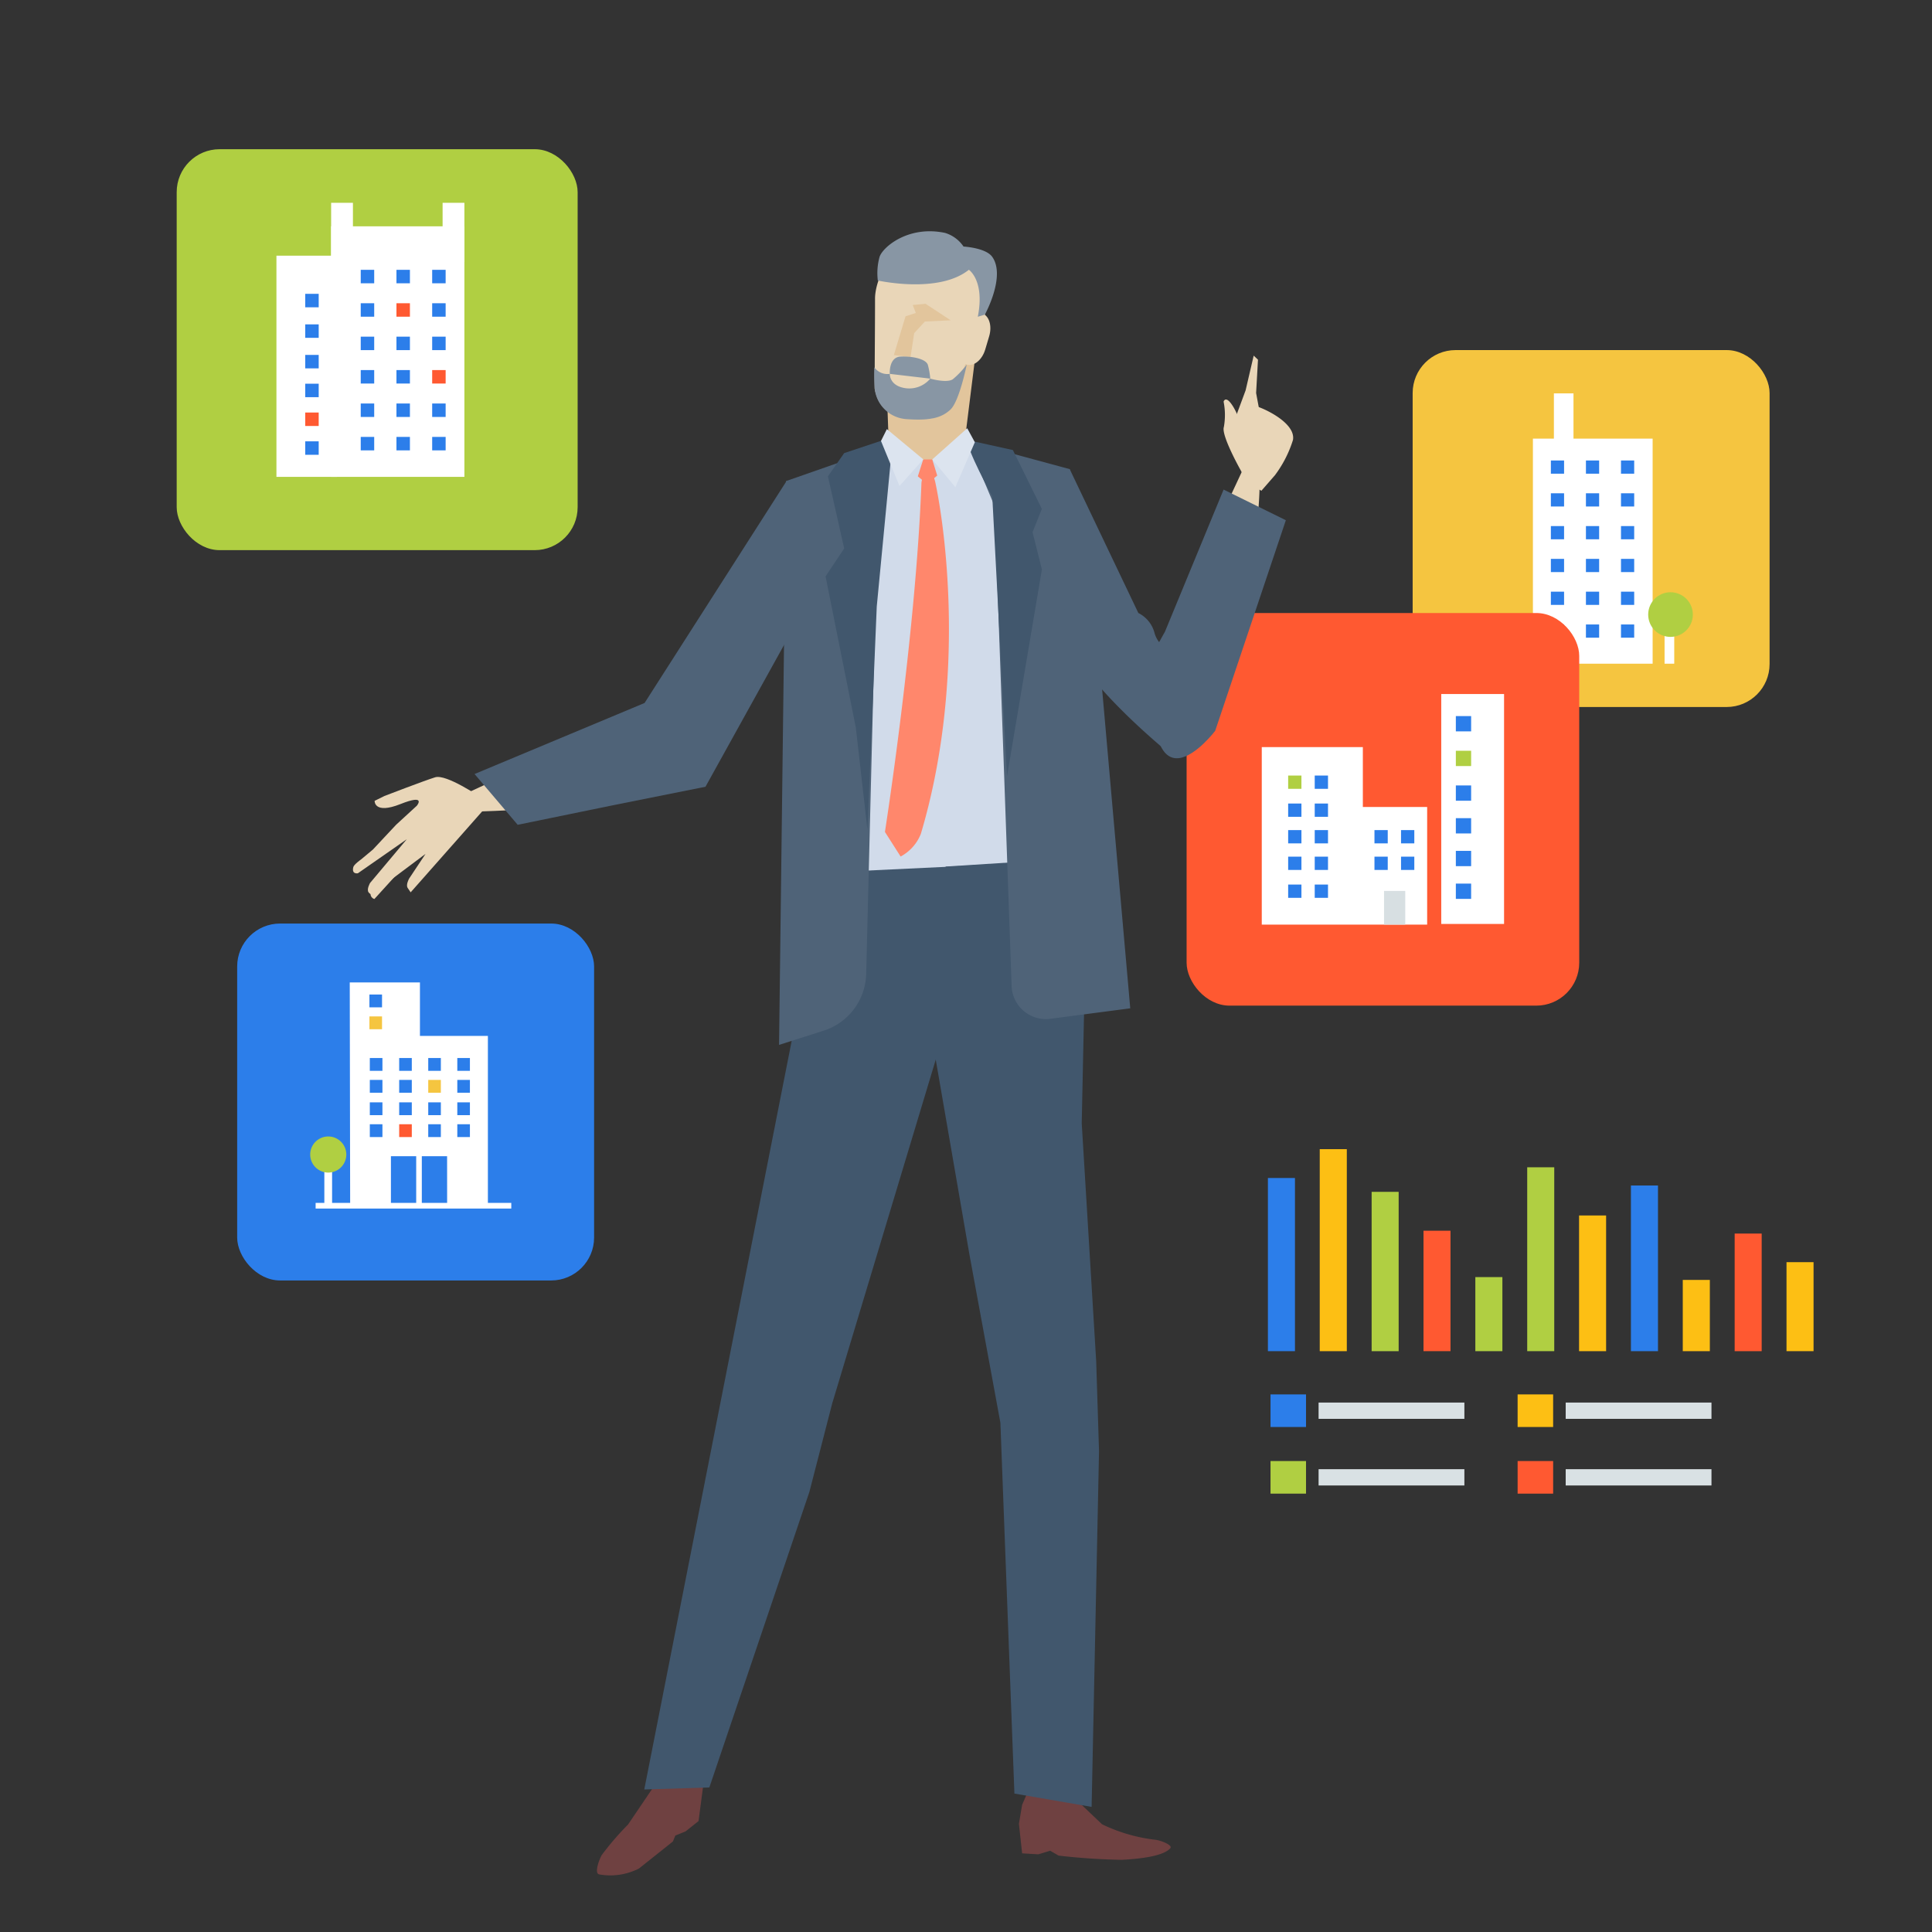 <?xml version="1.0" encoding="UTF-8"?> <svg xmlns="http://www.w3.org/2000/svg" width="180" height="180" viewBox="0 0 180 180"><rect x="0" y="0" width="180" height="180" fill="#333333" stroke="none"/><defs><style> .cls-1 { fill: #f5c540; } .cls-2 { fill: #fff; } .cls-3 { fill: #2c7eea; } .cls-4 { fill: #b0cf42; } .cls-5 { fill: #ff5931; } .cls-6 { fill: #e9d6b8; } .cls-7 { fill: #4f6378; } .cls-8 { fill: #e2c59c; } .cls-9 { fill: #6f4141; } .cls-10 { fill: #d1dbea; } .cls-11 { fill: #41576d; } .cls-12 { fill: #ff876c; } .cls-13 { fill: #dce4ef; } .cls-14 { fill: #8896a4; } .cls-15 { fill: #d9e1e4; } .cls-16 { fill: #fdbf14; } .cls-17 { fill: #d7dfe2; } </style></defs><g id="ill"><g><rect class="cls-1" x="131.614" y="32.616" width="33.254" height="33.254" rx="4"></rect><g><rect class="cls-2" x="142.818" y="40.866" width="11.154" height="20.969"></rect><g><rect class="cls-3" x="144.491" y="42.902" width="1.23" height="1.231"></rect><rect class="cls-3" x="147.758" y="42.902" width="1.23" height="1.231"></rect><rect class="cls-3" x="151.024" y="42.902" width="1.23" height="1.231"></rect></g><g><rect class="cls-3" x="144.491" y="45.958" width="1.23" height="1.231"></rect><rect class="cls-3" x="147.758" y="45.958" width="1.23" height="1.231"></rect><rect class="cls-3" x="151.024" y="45.958" width="1.23" height="1.231"></rect></g><g><rect class="cls-3" x="144.491" y="49.013" width="1.23" height="1.231"></rect><rect class="cls-3" x="147.758" y="49.013" width="1.23" height="1.231"></rect><rect class="cls-3" x="151.024" y="49.013" width="1.23" height="1.231"></rect></g><g><rect class="cls-3" x="144.491" y="52.069" width="1.23" height="1.231"></rect><rect class="cls-3" x="147.758" y="52.069" width="1.23" height="1.231"></rect><rect class="cls-3" x="151.024" y="52.069" width="1.23" height="1.231"></rect></g><g><rect class="cls-3" x="144.491" y="55.125" width="1.23" height="1.231"></rect><rect class="cls-3" x="147.758" y="55.125" width="1.23" height="1.231"></rect><rect class="cls-3" x="151.024" y="55.125" width="1.23" height="1.231"></rect></g><g><rect class="cls-3" x="144.491" y="58.181" width="1.23" height="1.231"></rect><rect class="cls-3" x="147.758" y="58.181" width="1.23" height="1.231"></rect><rect class="cls-3" x="151.024" y="58.181" width="1.23" height="1.231"></rect></g><rect class="cls-2" x="144.773" y="36.651" width="1.825" height="4.952"></rect></g><g><rect class="cls-2" x="155.084" y="58.021" width="0.901" height="3.814"></rect><circle class="cls-4" cx="155.638" cy="57.258" r="2.08"></circle></g></g><rect class="cls-5" x="110.553" y="57.113" width="36.58" height="36.58" rx="4"></rect><g><path class="cls-6" d="M60.92,65.8l-21.354,9.92s19.7-.106,24.822-2.651S60.92,65.8,60.92,65.8Z"></path><path class="cls-6" d="M44.7,74.23s-3.124-2.131-4.156-1.812-4.731,1.744-4.731,1.744l-.91.451s-.068,1.284,2.407.3,1.523.157,1.523.157L36.92,76.826l-2.181,2.328-1.093.912s-.661.465-.727.712c-.183.711.424.583.424.583L37.9,78.189l-3.423,4.077s-.35.6-.131.88.362.108.362.108l4.939-3.7-1.529,2.3s-.335.59-.133.877c.221.315.273.408.273.408l7.11-8.047Z"></path><path class="cls-6" d="M37.452,79.055l-2.245,3.008a3.061,3.061,0,0,0-.666,1.069.5.5,0,0,0,.341.626l3.818-4.2Z"></path><g><polygon class="cls-7" points="73.29 44.802 76.701 53.496 65.729 73.298 57.453 74.953 48.232 76.845 44.213 72.114 60.054 65.495 73.29 44.802"></polygon><g><g><path class="cls-8" d="M82.782,40.828c.071,1.789.96,3.375,1.964,3.495l2.867.127c1.012-.031,2.037-1.533,2.265-3.308q.546-4.392,1.094-8.784c.234-1.755-.3-5.323-1.778-6.436a3.808,3.808,0,0,0-4.39-.193c-1.572.977-2.418,4.486-2.338,6.254Q82.625,36.407,82.782,40.828Z"></path><path class="cls-6" d="M81.491,36.227c.385,1.682,1.053,2.109,2.258,2.345,1.151.165,1.427.293,2.577.458,1.219.113,2.539-1.453,2.888-2.921.564-2.424,1.982-4.371,2.544-6.793.359-1.452.19-4.594-1.545-5.734a7.077,7.077,0,0,0-5.606-.707c-1.935.613-3.1,3.458-3.082,4.966C81.526,30.345,81.489,33.723,81.491,36.227Z"></path><polygon class="cls-8" points="86.233 28.303 85.036 28.416 85.325 29.157 84.367 29.467 83.278 33.082 84.832 33.265 85.173 31.039 86.169 29.957 88.573 29.841 86.233 28.303"></polygon></g><path class="cls-9" d="M65.5,162.554l.008,3.865-.424,3.245-1.218.969-.943.377-.233.56-3.156,2.514a5.879,5.879,0,0,1-3.7.551c-.536-.08.073-1.579.236-1.813a26.784,26.784,0,0,1,2.445-2.837l2.331-3.444,2.6-4.286Z"></path><path class="cls-9" d="M95.93,166.539l-.7,1.61-.3,1.77.3,2.753,1.507.092,1.106-.336.781.453a58.856,58.856,0,0,0,5.884.394c2.636-.137,4.054-.531,4.527-1.082.264-.309-1.008-.762-1.419-.789a15.468,15.468,0,0,1-4.947-1.445l-2.111-2.011-.5-1.508Z"></path><path class="cls-10" d="M74.1,45.03l9.1-3.9L86.29,43l5.579-1.436s6.5,3.9,7.151,3.9-.215,36.406-.215,36.406l-16.469,5.2-6.285-4.117Z"></path><polygon class="cls-11" points="76.847 81.297 60.025 166.722 66.089 166.532 75.412 138.987 77.537 130.746 87.352 98.155 89.836 80.679 76.847 81.297"></polygon><polygon class="cls-11" points="94.51 167.103 93.205 132.558 90.328 116.927 86.616 95.453 88.104 80.733 101.303 79.899 100.782 104.65 102.13 126.826 102.394 135.203 101.703 168.344 94.51 167.103"></polygon><path class="cls-7" d="M80.7,90.735l.981-39.1,1.3-10.222L73.234,44.82l-.651,52.53,4.151-1.323A5.7,5.7,0,0,0,80.7,90.735Z"></path><path class="cls-7" d="M90.137,41.129l2.528,6.036,1.589,44.791h0a3.194,3.194,0,0,0,3.6,2.963l7.449-.976L101.622,52.2l-1.95-8.49Z"></path><polygon class="cls-11" points="79.735 67.783 76.916 53.698 78.652 51.098 77.135 44.379 78.652 42.213 83.201 40.696 81.685 56.514 80.819 77.318 79.735 67.783"></polygon><path class="cls-11" d="M90.155,41c-.216.65,2.293,5.254,2.293,5.254L93.82,72.334l3.252-19.286L96.2,49.581l.868-2.168-2.7-5.483Z"></path><polyline class="cls-12" points="86.009 42.818 85.513 44.379 85.947 44.74 86.886 44.668 87.319 44.308 86.857 42.804 86.081 42.808"></polyline><polygon class="cls-13" points="86.018 42.797 83.803 45.281 82.079 41.083 82.629 39.98 86.018 42.797"></polygon><polygon class="cls-13" points="90.115 39.9 86.857 42.804 89.009 45.389 90.825 41.202 90.115 39.9"></polygon><path class="cls-12" d="M86.33,43.3a3.943,3.943,0,0,1,.848,1.81c1,4.85,2.742,18.693-1.382,32.572A4.1,4.1,0,0,1,83.909,79.8L82.447,77.51s2.869-18.319,3.4-32.467C85.867,44.456,86.318,43.869,86.33,43.3Z"></path></g></g></g><rect class="cls-3" x="22.097" y="86.044" width="33.254" height="33.254" rx="4"></rect><rect class="cls-4" x="16.462" y="13.901" width="37.355" height="37.355" rx="4"></rect><path class="cls-6" d="M108.946,58.427l7.2-15.434s1.16.611,1.222,1.583a37.748,37.748,0,0,1-1.759,11.167,44.466,44.466,0,0,1-3.452,7.079Z"></path><path class="cls-6" d="M117.519,45.726l1.261-1.447a10.849,10.849,0,0,0,1.682-3.285c.244-1.342-1.889-2.568-3.125-3.045s-1.691.379-1.691.379a2.194,2.194,0,0,0-.452,2.434c.714,1.2.594,4.564,1.17,4.564A2.44,2.44,0,0,1,117.519,45.726Z"></path><polygon class="cls-6" points="115.136 38.836 116.052 36.366 116.803 33.132 117.203 33.512 117.029 36.616 117.366 38.42 116.74 39.006 115.136 38.836"></polygon><path class="cls-6" d="M115.834,46.382a3.183,3.183,0,0,0-.247-2.578s-1.83-3.25-1.563-4.019A6.32,6.32,0,0,0,114,37.422s.2-.723.963.584a6.074,6.074,0,0,1,.656,1.734s1.7,1.48,1.879,2.116c.38,1.3-.958,4.426-.958,4.426S115.764,46.549,115.834,46.382Z"></path><path class="cls-7" d="M107.609,60.518l.936-1.685L114,45.613l5.8,2.854-6.583,19.62S106.161,77.391,107.609,60.518Z"></path><path class="cls-7" d="M109.057,60.605a2.427,2.427,0,0,1-1.5-1.663,2.886,2.886,0,0,0-1.5-1.829l-6.392-13.4s-1.256,11.572-.093,15.729,9.644,10.974,9.644,10.974Z"></path><path class="cls-6" d="M89.384,31.84c-.291.979.016,1.931.681,2.128h0c.666.2,1.441-.435,1.73-1.416l.366-1.231c.29-.979-.014-1.932-.681-2.13h0c-.666-.2-1.44.436-1.73,1.416Z"></path><path class="cls-14" d="M90.268,25.134s1.5,1,.832,4.378l.658-.2s1.988-3.607.672-5.4c-.61-.831-2.661-.942-2.661-.942A3.189,3.189,0,0,0,88.051,21.7c-3.381-.72-5.764,1.275-6.1,2.217a5.7,5.7,0,0,0-.167,2.217S87.442,27.406,90.268,25.134Z"></path><path class="cls-14" d="M82.9,34.833s-.111-1.552,1-1.608,2.383.222,2.549.776a7.278,7.278,0,0,1,.222,1.275Z"></path><path class="cls-14" d="M82.9,34.833s-.056,1.108,1.441,1.33a2.542,2.542,0,0,0,2.328-.887s1.552.444,2.106.056a8.133,8.133,0,0,0,1.293-1.364s-.684,3.414-1.515,4.19-1.884,1.053-4.157.887a3.179,3.179,0,0,1-2.9-2.818,15.817,15.817,0,0,1-.035-2A1.5,1.5,0,0,0,82.9,34.833Z"></path><g><rect class="cls-3" x="118.371" y="129.914" width="3.308" height="3.036"></rect><rect class="cls-15" x="122.85" y="130.673" width="13.583" height="1.518"></rect><rect class="cls-16" x="141.393" y="129.914" width="3.309" height="3.036"></rect><rect class="cls-15" x="145.872" y="130.673" width="13.582" height="1.518"></rect><rect class="cls-4" x="118.371" y="136.122" width="3.308" height="3.036"></rect><rect class="cls-15" x="122.85" y="136.881" width="13.583" height="1.518"></rect><rect class="cls-5" x="141.393" y="136.122" width="3.309" height="3.036"></rect><rect class="cls-15" x="145.872" y="136.881" width="13.582" height="1.518"></rect><g><rect class="cls-16" x="166.445" y="117.593" width="2.52" height="8.292"></rect><rect class="cls-5" x="161.615" y="114.928" width="2.517" height="10.958"></rect><rect class="cls-16" x="156.78" y="119.247" width="2.522" height="6.639"></rect><rect class="cls-3" x="151.949" y="110.452" width="2.521" height="15.434"></rect><rect class="cls-16" x="147.118" y="113.243" width="2.52" height="12.643"></rect><rect class="cls-4" x="142.287" y="108.753" width="2.519" height="17.132"></rect><rect class="cls-4" x="137.454" y="118.984" width="2.52" height="6.902"></rect><rect class="cls-5" x="132.625" y="114.664" width="2.515" height="11.221"></rect><rect class="cls-4" x="127.792" y="111.042" width="2.518" height="14.844"></rect><rect class="cls-16" x="122.957" y="107.065" width="2.523" height="18.821"></rect><rect class="cls-3" x="118.128" y="109.752" width="2.52" height="16.133"></rect></g></g><g><g><rect class="cls-2" x="126.493" y="72.446" width="21.421" height="5.853" transform="translate(61.831 212.575) rotate(-90)"></rect><rect class="cls-3" x="135.638" y="82.323" width="1.424" height="1.424"></rect><rect class="cls-3" x="135.638" y="79.274" width="1.424" height="1.424"></rect><rect class="cls-3" x="135.638" y="76.226" width="1.424" height="1.424"></rect><rect class="cls-3" x="135.638" y="73.178" width="1.424" height="1.424"></rect><rect class="cls-4" x="135.638" y="69.947" width="1.424" height="1.424"></rect><rect class="cls-3" x="135.638" y="66.716" width="1.424" height="1.424"></rect></g><g><polygon class="cls-2" points="117.556 86.144 117.556 69.606 126.973 69.606 126.973 75.185 132.965 75.185 132.965 86.144 117.556 86.144"></polygon><g><rect class="cls-3" x="120.015" y="74.863" width="1.237" height="1.237"></rect><rect class="cls-3" x="122.49" y="74.863" width="1.237" height="1.237"></rect><rect class="cls-4" x="120.015" y="72.256" width="1.237" height="1.237"></rect><rect class="cls-3" x="122.49" y="72.256" width="1.237" height="1.237"></rect><rect class="cls-3" x="120.015" y="77.338" width="1.237" height="1.237"></rect><rect class="cls-3" x="122.49" y="77.338" width="1.237" height="1.237"></rect><rect class="cls-3" x="120.015" y="82.412" width="1.237" height="1.237"></rect><rect class="cls-3" x="122.49" y="82.412" width="1.237" height="1.237"></rect><rect class="cls-3" x="120.015" y="79.813" width="1.237" height="1.237"></rect><rect class="cls-3" x="122.49" y="79.813" width="1.237" height="1.237"></rect><rect class="cls-3" x="128.056" y="77.338" width="1.237" height="1.237"></rect><rect class="cls-3" x="130.531" y="77.338" width="1.237" height="1.237"></rect><rect class="cls-3" x="128.056" y="79.813" width="1.237" height="1.237"></rect><rect class="cls-3" x="130.531" y="79.813" width="1.237" height="1.237"></rect></g><rect class="cls-17" x="128.948" y="83.005" width="1.976" height="3.139"></rect></g></g><g><rect class="cls-2" x="30.851" y="18.895" width="2.031" height="5.513"></rect><rect class="cls-2" x="41.236" y="18.895" width="2.031" height="5.513"></rect><rect class="cls-2" x="30.851" y="21.086" width="12.416" height="23.343"></rect><g><rect class="cls-3" x="33.609" y="25.139" width="1.254" height="1.254"></rect><rect class="cls-3" x="36.937" y="25.139" width="1.254" height="1.254"></rect><rect class="cls-3" x="40.265" y="25.139" width="1.254" height="1.254"></rect></g><g><rect class="cls-3" x="33.609" y="28.252" width="1.254" height="1.254"></rect><rect class="cls-5" x="36.937" y="28.252" width="1.254" height="1.254"></rect><rect class="cls-3" x="40.265" y="28.252" width="1.254" height="1.254"></rect></g><g><rect class="cls-3" x="33.609" y="31.366" width="1.254" height="1.254"></rect><rect class="cls-3" x="36.937" y="31.366" width="1.254" height="1.254"></rect><rect class="cls-3" x="40.265" y="31.366" width="1.254" height="1.254"></rect></g><g><rect class="cls-3" x="33.609" y="34.479" width="1.254" height="1.254"></rect><rect class="cls-3" x="36.937" y="34.479" width="1.254" height="1.254"></rect><rect class="cls-5" x="40.265" y="34.479" width="1.254" height="1.254"></rect></g><g><rect class="cls-3" x="33.609" y="37.593" width="1.254" height="1.254"></rect><rect class="cls-3" x="36.937" y="37.593" width="1.254" height="1.254"></rect><rect class="cls-3" x="40.265" y="37.593" width="1.254" height="1.254"></rect></g><g><rect class="cls-3" x="33.609" y="40.706" width="1.254" height="1.254"></rect><rect class="cls-3" x="36.937" y="40.706" width="1.254" height="1.254"></rect><rect class="cls-3" x="40.265" y="40.706" width="1.254" height="1.254"></rect></g><g><rect class="cls-2" x="18.267" y="31.31" width="20.608" height="5.63" transform="translate(-5.555 62.696) rotate(-90)"></rect><rect class="cls-3" x="28.438" y="41.118" width="1.254" height="1.254"></rect><rect class="cls-5" x="28.438" y="38.434" width="1.254" height="1.254"></rect><rect class="cls-3" x="28.438" y="35.75" width="1.254" height="1.254"></rect><rect class="cls-3" x="28.438" y="33.066" width="1.254" height="1.254"></rect><rect class="cls-3" x="28.438" y="30.221" width="1.254" height="1.254"></rect><rect class="cls-3" x="28.438" y="27.376" width="1.254" height="1.254"></rect></g></g><g><path class="cls-2" d="M45.456,112.071l0-15.558H39.125V91.53H32.586l.037,20.541H29.406v.526H47.635v-.526Zm-6.68,0H36.421v-4.348h2.355Zm2.882,0H39.3v-4.348h2.355Z"></path><g><rect class="cls-3" x="37.191" y="98.573" width="1.175" height="1.194"></rect><rect class="cls-3" x="39.898" y="98.573" width="1.175" height="1.194"></rect><rect class="cls-3" x="42.606" y="98.573" width="1.175" height="1.194"></rect><rect class="cls-3" x="37.191" y="100.613" width="1.175" height="1.194"></rect><rect class="cls-3" x="34.455" y="98.573" width="1.175" height="1.194"></rect><rect class="cls-3" x="34.455" y="100.613" width="1.175" height="1.194"></rect><rect class="cls-1" x="39.898" y="100.613" width="1.175" height="1.194"></rect><rect class="cls-3" x="34.418" y="92.657" width="1.175" height="1.194"></rect><rect class="cls-1" x="34.418" y="94.697" width="1.175" height="1.194"></rect><rect class="cls-3" x="42.606" y="100.613" width="1.175" height="1.194"></rect></g><g><rect class="cls-3" x="37.191" y="102.703" width="1.175" height="1.194"></rect><rect class="cls-3" x="39.898" y="102.703" width="1.175" height="1.194"></rect><rect class="cls-3" x="42.606" y="102.703" width="1.175" height="1.194"></rect><rect class="cls-5" x="37.191" y="104.743" width="1.175" height="1.194"></rect><rect class="cls-3" x="34.455" y="102.703" width="1.175" height="1.194"></rect><rect class="cls-3" x="34.455" y="104.743" width="1.175" height="1.194"></rect><rect class="cls-3" x="39.898" y="104.743" width="1.175" height="1.194"></rect><rect class="cls-3" x="42.606" y="104.743" width="1.175" height="1.194"></rect></g><rect class="cls-2" x="30.218" y="108.605" width="0.722" height="3.7"></rect><path class="cls-4" d="M32.265,107.564a1.682,1.682,0,1,1-1.681-1.681A1.683,1.683,0,0,1,32.265,107.564Z"></path></g></g></svg> 